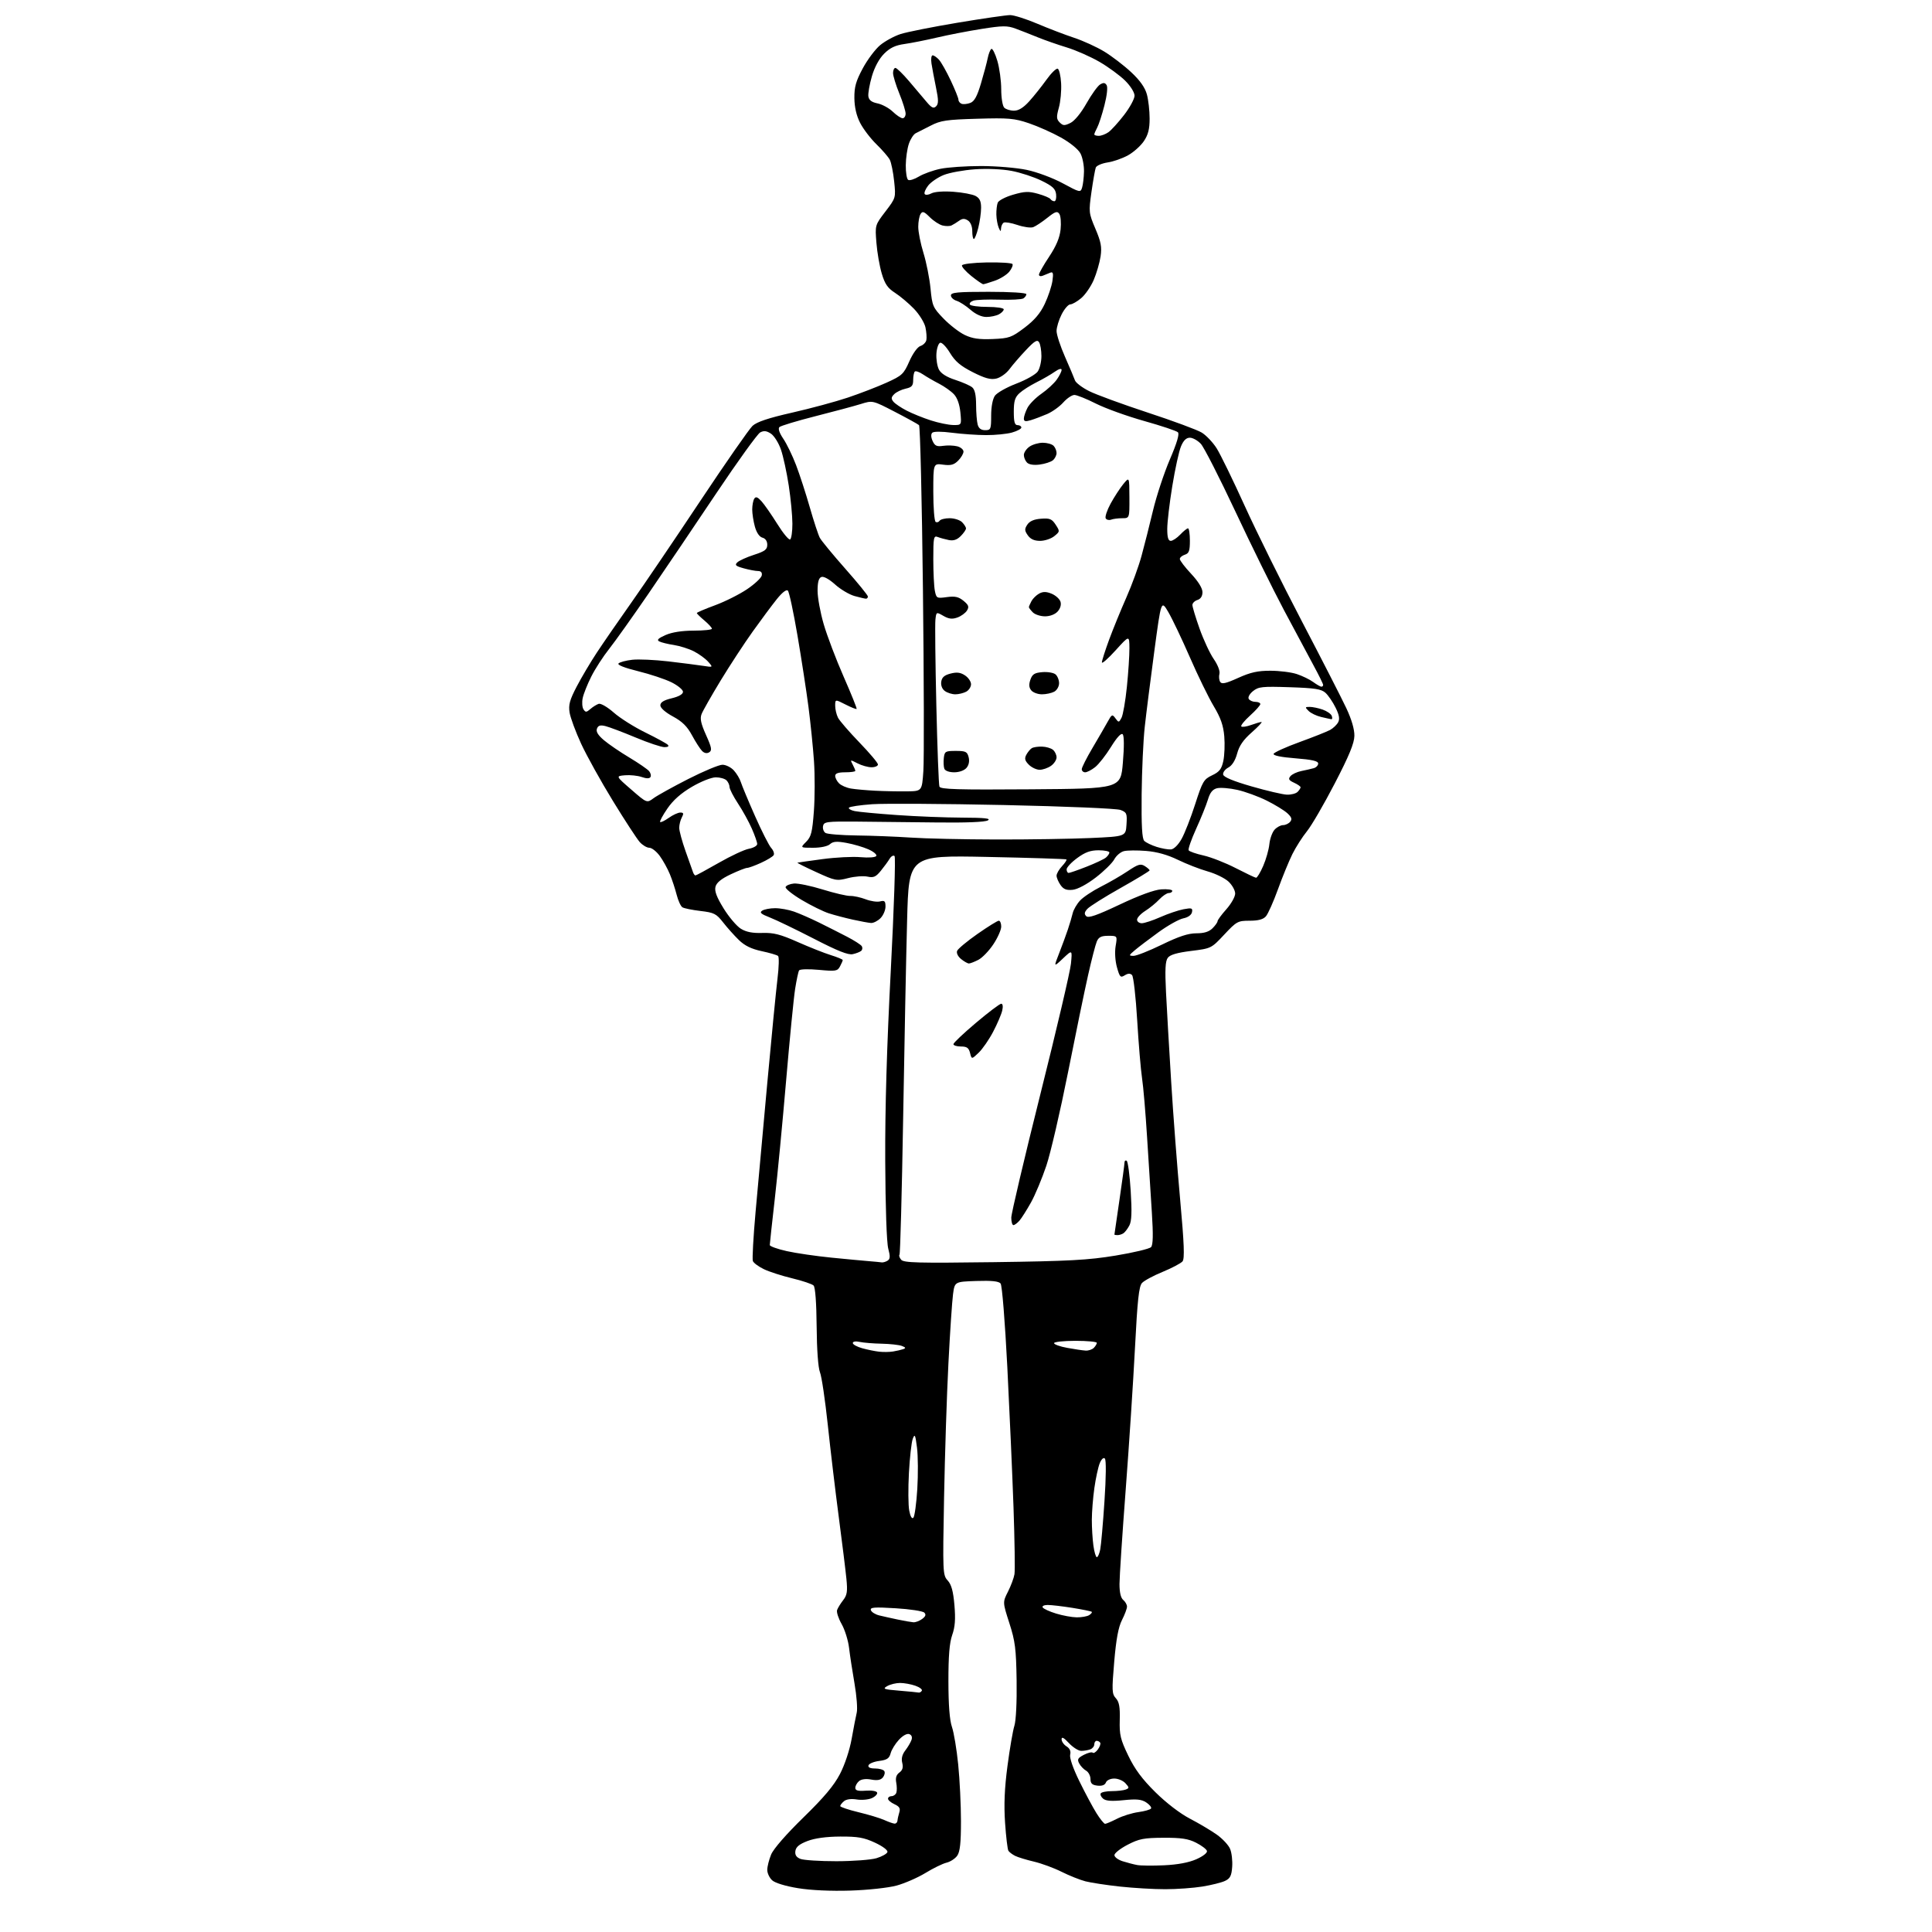 <?xml version="1.0" encoding="UTF-8" standalone="no"?>
<svg 
  version="1.1" 
  xmlns="http://www.w3.org/2000/svg" 
  xmlns:xlink="http://www.w3.org/1999/xlink" 
  xmlns:svg="http://www.w3.org/2000/svg"
  xmlns:rdf="http://www.w3.org/1999/02/22-rdf-syntax-ns#"
  xmlns:cc="http://creativecommons.org/ns#"
  xmlns:dc="http://purl.org/dc/elements/1.1/"
  viewBox="0 0 768 768"
  width="768"
  height="768"
>
<style>svg {background-color: white; }</style>"
<path stroke="none" fill="black" fill-rule="evenodd" d="M338.00,751.54C330.30,751.78 322.32,751.42 317.21,750.58C312.29,749.78 308.11,748.51 306.96,747.46C305.88,746.49 305.00,744.62 305.00,743.31C305.00,742.01 305.69,739.26 306.53,737.22C307.45,734.97 312.53,729.14 319.34,722.50C327.57,714.48 331.51,709.79 333.90,705.19C335.82,701.51 337.75,695.68 338.55,691.19C339.30,686.96 340.21,682.28 340.57,680.78C340.93,679.29 340.53,674.11 339.69,669.28C338.85,664.45 337.87,658.06 337.52,655.08C337.17,652.10 335.84,647.83 334.56,645.58C333.28,643.34 332.47,640.83 332.76,640.00C333.06,639.17 334.14,637.41 335.18,636.08C336.74,634.07 336.96,632.61 336.46,627.58C336.13,624.23 334.76,613.17 333.42,603.00C332.08,592.83 330.12,576.40 329.07,566.50C328.02,556.60 326.62,547.15 325.95,545.50C325.23,543.68 324.70,536.51 324.63,527.30C324.55,517.86 324.09,511.69 323.41,511.01C322.82,510.42 318.99,509.13 314.91,508.15C310.84,507.17 305.77,505.54 303.66,504.52C301.55,503.51 299.57,502.05 299.27,501.27C298.98,500.50 299.46,491.68 300.36,481.68C301.26,471.68 303.35,448.65 305.01,430.50C306.67,412.35 308.50,393.72 309.06,389.10C309.63,384.48 309.74,380.38 309.30,380.01C308.86,379.63 305.91,378.76 302.74,378.09C298.68,377.22 296.02,375.92 293.72,373.68C291.92,371.93 289.09,368.78 287.45,366.67C284.75,363.22 283.85,362.76 278.47,362.13C275.19,361.74 271.95,361.09 271.28,360.67C270.60,360.26 269.58,358.02 268.99,355.71C268.40,353.39 267.19,349.70 266.28,347.50C265.38,345.30 263.57,342.04 262.27,340.25C260.96,338.46 259.10,337.00 258.12,337.00C257.15,337.00 255.44,335.99 254.32,334.75C253.21,333.51 248.41,326.17 243.67,318.43C238.92,310.69 233.24,300.46 231.03,295.69C228.83,290.92 226.76,285.33 226.42,283.25C225.94,280.19 226.46,278.26 229.23,272.95C231.11,269.35 234.70,263.28 237.23,259.45C239.75,255.63 245.94,246.65 251.00,239.50C256.05,232.35 268.41,214.12 278.46,199.00C288.52,183.88 297.83,170.50 299.16,169.27C300.87,167.70 305.47,166.16 314.88,164.03C322.20,162.37 332.16,159.68 337.02,158.05C341.87,156.42 348.82,153.74 352.46,152.09C358.60,149.31 359.24,148.71 361.48,143.63C362.89,140.45 364.73,137.90 365.89,137.54C366.98,137.19 368.04,136.14 368.24,135.20C368.44,134.27 368.28,131.98 367.88,130.12C367.48,128.26 365.43,124.95 363.33,122.76C361.22,120.58 357.83,117.72 355.79,116.41C352.87,114.54 351.75,112.91 350.52,108.76C349.65,105.87 348.69,100.35 348.39,96.50C347.83,89.50 347.83,89.50 351.98,84.07C356.12,78.64 356.12,78.64 355.44,72.07C355.06,68.46 354.28,64.60 353.71,63.50C353.13,62.40 350.75,59.64 348.41,57.36C346.07,55.09 343.15,51.26 341.92,48.86C340.45,45.99 339.67,42.62 339.63,39.00C339.58,34.58 340.23,32.26 342.96,27.18C344.83,23.70 347.95,19.54 349.90,17.93C351.84,16.33 355.48,14.35 357.97,13.54C360.46,12.73 370.67,10.70 380.65,9.03C390.64,7.36 400.04,6.00 401.55,6.00C403.05,6.00 407.93,7.55 412.39,9.44C416.85,11.34 423.43,13.85 427.00,15.03C430.57,16.21 435.98,18.68 439.00,20.52C442.02,22.37 446.82,26.04 449.65,28.69C453.15,31.95 455.15,34.78 455.90,37.50C456.50,39.70 456.99,44.02 456.99,47.10C457.00,51.28 456.42,53.56 454.72,56.09C453.47,57.95 450.65,60.48 448.47,61.70C446.29,62.93 442.62,64.22 440.32,64.57C438.02,64.92 435.89,65.84 435.59,66.61C435.30,67.39 434.53,71.73 433.88,76.26C432.75,84.28 432.79,84.67 435.44,90.93C437.67,96.17 438.05,98.19 437.50,101.93C437.12,104.44 435.90,108.65 434.78,111.27C433.65,113.90 431.41,117.16 429.79,118.52C428.17,119.89 426.22,121.00 425.44,121.00C424.67,121.00 423.13,122.78 422.02,124.96C420.91,127.14 420.00,130.12 420.00,131.58C420.00,133.05 421.52,137.68 423.37,141.87C425.22,146.07 427.00,150.27 427.32,151.21C427.64,152.15 430.15,154.06 432.90,155.45C435.64,156.84 446.13,160.68 456.19,163.99C466.26,167.29 475.95,170.88 477.71,171.96C479.48,173.04 482.15,175.86 483.64,178.21C485.13,180.57 490.13,190.82 494.75,201.00C499.37,211.18 509.61,231.88 517.52,247.00C525.43,262.12 533.37,277.65 535.18,281.50C537.29,285.99 538.44,289.94 538.39,292.51C538.34,295.47 536.29,300.44 530.58,311.44C526.33,319.64 521.36,328.19 519.54,330.43C517.72,332.67 515.12,336.75 513.75,339.50C512.39,342.25 509.80,348.55 508.01,353.50C506.22,358.45 504.06,363.29 503.22,364.25C502.15,365.47 500.21,366.00 496.76,366.00C492.07,366.00 491.57,366.27 486.66,371.51C481.52,377.00 481.48,377.02 473.50,378.01C467.88,378.71 465.11,379.52 464.21,380.75C463.23,382.07 463.06,385.47 463.51,394.50C463.84,401.10 464.76,417.07 465.56,430.00C466.35,442.93 467.96,463.97 469.12,476.76C470.73,494.50 470.95,500.35 470.07,501.42C469.43,502.18 465.89,504.05 462.21,505.57C458.52,507.08 454.81,509.08 453.96,510.01C452.74,511.36 452.15,516.76 451.17,535.82C450.49,549.08 448.83,574.46 447.48,592.22C446.13,609.97 445.02,626.81 445.02,629.63C445.01,632.98 445.52,635.19 446.50,636.00C447.32,636.68 448.00,637.88 448.00,638.66C448.00,639.44 447.10,641.85 446.00,644.00C444.58,646.79 443.69,651.57 442.92,660.55C441.94,672.03 442.00,673.34 443.57,675.08C444.90,676.55 445.26,678.56 445.12,683.75C444.96,689.64 445.39,691.44 448.50,697.89C451.10,703.29 454.01,707.21 459.28,712.42C463.61,716.70 469.10,720.91 473.00,722.94C476.57,724.80 481.38,727.65 483.68,729.28C485.97,730.90 488.37,733.47 488.99,734.98C489.62,736.49 489.99,739.70 489.81,742.10C489.56,745.63 489.01,746.72 486.99,747.68C485.61,748.34 481.56,749.35 477.99,749.93C474.42,750.51 467.77,750.99 463.21,750.99C458.65,751.00 450.55,750.52 445.21,749.94C439.87,749.36 433.70,748.42 431.50,747.86C429.30,747.29 425.02,745.58 422.00,744.07C418.98,742.55 414.02,740.73 411.00,740.02C407.98,739.31 404.60,738.28 403.50,737.72C402.40,737.16 401.21,736.26 400.86,735.72C400.51,735.18 399.91,730.18 399.53,724.60C399.04,717.38 399.31,710.88 400.49,701.98C401.39,695.12 402.63,687.92 403.24,686.00C403.88,683.96 404.25,676.46 404.12,668.00C403.93,655.40 403.55,652.41 401.23,645.20C398.56,636.90 398.56,636.90 400.69,632.70C401.86,630.39 403.02,627.27 403.27,625.77C403.52,624.26 403.34,612.34 402.89,599.27C402.43,586.19 401.32,561.10 400.43,543.50C399.49,525.17 398.35,510.95 397.75,510.21C397.00,509.30 394.19,509.01 388.10,509.21C379.51,509.50 379.51,509.50 378.84,514.50C378.47,517.25 377.64,529.62 377.01,542.00C376.37,554.38 375.60,578.35 375.28,595.28C374.72,625.18 374.76,626.12 376.73,628.28C378.21,629.91 378.92,632.52 379.40,638.06C379.88,643.65 379.65,646.74 378.52,649.93C377.43,653.03 377.00,658.25 377.01,668.38C377.02,677.81 377.49,683.83 378.42,686.50C379.18,688.70 380.30,695.42 380.90,701.42C381.51,707.43 382.00,717.57 382.00,723.95C382.00,732.57 381.62,736.10 380.52,737.66C379.71,738.82 377.80,740.07 376.27,740.44C374.75,740.80 370.97,742.64 367.89,744.53C364.80,746.41 359.62,748.67 356.39,749.55C353.09,750.44 345.00,751.32 338.00,751.54zM462.74,741.48C468.15,741.23 472.57,740.40 475.58,739.07C478.24,737.89 480.01,736.50 479.78,735.77C479.57,735.07 477.62,733.60 475.45,732.50C472.34,730.93 469.58,730.51 462.50,730.54C454.70,730.58 452.80,730.95 448.25,733.31C445.36,734.81 443.00,736.67 443.00,737.44C443.00,738.21 444.46,739.30 446.25,739.87C448.04,740.43 450.62,741.11 452.00,741.37C453.38,741.64 458.21,741.69 462.74,741.48zM332.50,739.86C339.10,739.85 346.26,739.31 348.42,738.66C350.58,738.01 352.53,736.92 352.76,736.23C353.00,735.51 350.95,733.95 347.84,732.50C343.43,730.45 341.01,730.03 334.00,730.06C328.47,730.09 323.93,730.71 321.00,731.83C317.77,733.06 316.41,734.18 316.18,735.78C315.95,737.35 316.54,738.29 318.18,738.94C319.46,739.45 325.90,739.87 332.50,739.86zM355.58,724.92C356.18,724.96 356.71,724.44 356.76,723.75C356.81,723.06 357.14,721.57 357.49,720.44C357.98,718.87 357.53,718.11 355.57,717.21C354.16,716.57 353.00,715.58 353.00,715.02C353.00,714.46 353.63,714.00 354.39,714.00C355.16,714.00 356.01,713.41 356.29,712.69C356.57,711.96 356.56,710.14 356.27,708.64C355.91,706.74 356.29,705.51 357.52,704.61C358.78,703.69 359.11,702.58 358.66,700.78C358.23,699.08 358.62,697.46 359.84,695.87C360.84,694.57 361.95,692.70 362.31,691.71C362.73,690.58 362.42,689.71 361.46,689.34C360.55,689.00 358.90,689.90 357.33,691.59C355.89,693.14 354.41,695.55 354.04,696.95C353.50,698.99 352.60,699.60 349.51,700.00C347.39,700.27 345.47,701.06 345.24,701.75C344.98,702.57 345.89,703.00 347.86,703.00C349.52,703.00 351.17,703.47 351.53,704.04C351.88,704.62 351.62,705.75 350.95,706.56C350.09,707.60 348.72,707.85 346.35,707.41C344.26,707.01 342.41,707.24 341.49,708.01C340.67,708.69 340.00,709.90 340.00,710.69C340.00,711.77 341.05,712.05 344.15,711.82C346.50,711.64 348.46,711.97 348.67,712.58C348.88,713.17 347.95,714.16 346.59,714.78C345.24,715.39 342.53,715.64 340.58,715.32C338.39,714.96 336.44,715.22 335.51,715.99C334.68,716.68 334.00,717.56 334.00,717.94C334.00,718.32 337.26,719.42 341.25,720.38C345.24,721.34 349.85,722.73 351.50,723.48C353.15,724.23 354.99,724.87 355.58,724.92zM439.29,725.00C439.72,725.00 441.86,724.09 444.04,722.98C446.21,721.87 450.03,720.68 452.52,720.34C455.02,720.00 457.28,719.35 457.56,718.90C457.84,718.46 456.98,717.38 455.65,716.50C453.75,715.26 451.82,715.07 446.63,715.60C441.95,716.08 439.60,715.91 438.53,715.02C437.70,714.34 437.27,713.37 437.57,712.89C437.87,712.40 439.85,712.00 441.98,712.00C444.10,712.00 446.57,711.72 447.46,711.38C448.95,710.81 448.94,710.59 447.39,708.88C446.45,707.84 444.46,707.00 442.95,707.00C441.39,707.00 439.96,707.67 439.61,708.57C439.22,709.59 438.05,710.02 436.26,709.82C434.13,709.57 433.49,708.96 433.48,707.17C433.46,705.88 432.68,704.40 431.74,703.87C430.80,703.35 429.56,702.05 429.00,700.99C428.13,699.38 428.44,698.83 430.86,697.57C432.45,696.75 434.03,696.37 434.38,696.72C434.73,697.07 435.65,696.49 436.42,695.44C437.19,694.38 437.61,693.18 437.35,692.76C437.09,692.34 436.46,692.00 435.94,692.00C435.42,692.00 435.00,692.63 435.00,693.39C435.00,694.16 434.29,695.06 433.42,695.39C432.55,695.73 430.93,696.00 429.82,696.00C428.71,696.00 426.50,694.60 424.90,692.89C422.87,690.72 422.00,690.27 422.00,691.39C422.00,692.26 422.88,693.54 423.96,694.21C425.26,695.02 425.75,696.14 425.41,697.50C425.10,698.75 426.54,702.92 429.05,708.03C431.33,712.69 434.39,718.41 435.85,720.75C437.31,723.08 438.86,725.00 439.29,725.00zM365.19,672.82C365.57,672.92 366.13,672.59 366.44,672.10C366.75,671.60 365.58,670.70 363.85,670.10C362.12,669.49 359.39,669.00 357.79,669.00C356.18,669.00 353.89,669.56 352.68,670.25C350.74,671.36 351.26,671.56 357.50,672.07C361.35,672.39 364.81,672.73 365.19,672.82zM363.06,644.88C363.92,644.95 365.49,644.36 366.56,643.57C367.96,642.54 368.20,641.83 367.42,641.04C366.82,640.43 361.70,639.65 356.03,639.31C347.47,638.79 345.81,638.92 346.19,640.08C346.45,640.84 347.97,641.79 349.58,642.17C351.19,642.56 354.52,643.30 357.00,643.82C359.48,644.34 362.20,644.81 363.06,644.88zM428.00,642.92C429.93,642.94 432.16,642.55 432.97,642.04C433.78,641.53 434.23,640.93 433.97,640.71C433.71,640.49 430.26,639.79 426.31,639.15C422.35,638.52 417.94,638.00 416.50,638.00C415.04,638.00 414.15,638.43 414.49,638.98C414.82,639.53 417.21,640.62 419.80,641.41C422.38,642.21 426.07,642.89 428.00,642.92zM436.01,619.00C436.42,619.00 437.03,617.62 437.36,615.93C437.70,614.24 438.46,605.63 439.04,596.79C439.69,587.11 439.75,580.35 439.20,579.80C438.65,579.25 437.84,580.01 437.15,581.69C436.53,583.24 435.57,587.65 435.03,591.50C434.48,595.35 434.03,601.02 434.02,604.11C434.01,607.20 434.29,611.81 434.64,614.36C434.99,616.91 435.60,619.00 436.01,619.00zM363.07,603.33C363.58,602.82 364.28,597.68 364.64,591.90C364.99,586.12 364.94,578.72 364.52,575.45C363.86,570.29 363.64,569.83 362.83,571.97C362.32,573.33 361.64,579.43 361.31,585.54C360.98,591.66 361.03,598.37 361.43,600.46C361.86,602.79 362.50,603.90 363.07,603.33zM355.00,537.24C356.38,537.02 358.18,536.60 359.00,536.32C360.18,535.91 360.08,535.64 358.50,535.03C357.40,534.61 353.80,534.21 350.50,534.14C347.20,534.08 343.26,533.76 341.75,533.43C340.13,533.08 339.00,533.27 339.00,533.88C339.00,534.45 340.69,535.38 342.75,535.95C344.81,536.52 347.85,537.14 349.50,537.32C351.15,537.50 353.62,537.47 355.00,537.24zM431.55,536.88C432.68,536.95 434.14,536.46 434.80,535.80C435.46,535.14 436.00,534.24 436.00,533.80C436.00,533.36 432.18,533.00 427.50,533.00C422.82,533.00 419.00,533.42 419.00,533.92C419.00,534.43 421.36,535.28 424.25,535.80C427.14,536.33 430.42,536.82 431.55,536.88zM350.50,501.82C351.05,501.90 352.10,501.59 352.83,501.13C353.87,500.47 353.92,499.43 353.09,496.33C352.46,493.98 351.97,479.75 351.89,461.43C351.80,440.72 352.53,415.73 354.10,385.80C355.38,361.22 356.06,340.74 355.60,340.30C355.14,339.86 354.26,340.35 353.63,341.38C353.01,342.42 351.43,344.58 350.12,346.18C348.15,348.60 347.24,348.99 344.84,348.47C343.25,348.12 339.79,348.38 337.15,349.06C332.55,350.24 332.05,350.15 324.43,346.66C320.07,344.67 316.73,342.99 317.00,342.92C317.27,342.85 321.76,342.21 326.97,341.51C332.18,340.81 338.98,340.46 342.09,340.74C345.30,341.03 347.99,340.83 348.34,340.27C348.67,339.72 347.27,338.54 345.22,337.63C343.18,336.72 339.25,335.57 336.50,335.07C332.60,334.36 331.15,334.47 329.92,335.58C328.99,336.42 326.24,337.00 323.22,337.00C318.09,337.00 318.09,337.00 320.44,334.65C322.45,332.64 322.90,330.89 323.53,322.48C323.93,317.08 323.95,308.13 323.57,302.58C323.19,297.04 322.20,287.32 321.38,281.00C320.56,274.68 318.59,261.90 317.01,252.62C315.43,243.33 313.71,235.31 313.19,234.79C312.61,234.21 310.96,235.48 308.79,238.18C306.89,240.55 302.59,246.32 299.25,251.00C295.90,255.68 290.16,264.45 286.48,270.50C282.81,276.55 279.39,282.56 278.89,283.85C278.19,285.63 278.62,287.62 280.66,292.18C282.91,297.18 283.11,298.31 281.92,299.05C281.01,299.61 280.00,299.43 279.09,298.52C278.32,297.75 276.52,294.95 275.09,292.31C273.17,288.75 271.20,286.81 267.50,284.81C264.49,283.18 262.50,281.42 262.50,280.39C262.50,279.18 263.83,278.35 267.00,277.58C269.85,276.90 271.50,275.95 271.50,275.00C271.50,274.18 269.44,272.48 266.93,271.23C264.41,269.98 258.44,267.99 253.65,266.81C248.19,265.46 245.29,264.31 245.88,263.72C246.40,263.20 248.85,262.55 251.33,262.27C253.81,261.99 260.26,262.28 265.67,262.91C271.08,263.55 277.30,264.34 279.50,264.68C283.50,265.30 283.50,265.30 281.50,263.04C280.40,261.80 277.85,259.95 275.84,258.92C273.83,257.89 270.23,256.76 267.84,256.39C265.45,256.03 262.85,255.39 262.05,254.96C260.98,254.40 261.65,253.73 264.55,252.45C267.10,251.32 271.06,250.70 275.75,250.69C279.74,250.68 283.00,250.34 283.00,249.93C283.00,249.52 281.65,248.04 280.00,246.65C278.35,245.27 277.00,243.94 277.00,243.70C277.00,243.46 280.26,242.07 284.25,240.60C288.24,239.13 293.97,236.25 296.99,234.21C300.01,232.17 302.63,229.71 302.81,228.75C303.03,227.60 302.52,227.00 301.32,226.99C300.32,226.99 297.75,226.50 295.62,225.91C292.38,225.01 291.97,224.62 293.12,223.53C293.88,222.82 296.86,221.47 299.75,220.54C304.07,219.14 305.00,218.43 305.00,216.54C305.00,215.11 304.27,214.04 303.08,213.73C301.89,213.42 300.75,211.76 300.08,209.36C299.49,207.24 299.02,204.15 299.02,202.50C299.03,200.85 299.39,198.93 299.83,198.24C300.43,197.29 301.15,197.55 302.69,199.24C303.82,200.48 306.65,204.54 308.97,208.25C311.29,211.97 313.59,214.75 314.09,214.44C314.59,214.13 315.00,211.32 314.99,208.19C314.99,205.06 314.34,198.22 313.54,193.00C312.74,187.78 311.34,181.34 310.43,178.70C309.52,176.06 307.73,173.22 306.46,172.38C304.72,171.24 303.64,171.12 302.18,171.90C301.11,172.48 293.22,183.42 284.65,196.22C276.08,209.03 263.98,226.93 257.77,236.00C251.55,245.07 244.52,254.95 242.15,257.95C239.77,260.94 236.57,265.89 235.04,268.95C233.50,272.00 231.97,275.85 231.63,277.50C231.28,279.15 231.43,281.16 231.94,281.96C232.76,283.23 233.11,283.21 234.69,281.84C235.69,280.97 237.18,280.05 238.00,279.78C238.83,279.52 241.52,281.09 244.00,283.28C246.47,285.46 252.10,289.01 256.49,291.16C260.89,293.32 264.92,295.52 265.44,296.04C266.05,296.65 265.57,297.00 264.12,297.00C262.86,297.00 257.71,295.28 252.67,293.17C247.62,291.06 242.25,289.03 240.73,288.65C238.62,288.12 237.80,288.36 237.30,289.65C236.85,290.83 237.70,292.23 240.08,294.25C241.96,295.84 246.51,298.95 250.20,301.15C253.88,303.36 257.40,305.78 258.03,306.54C258.66,307.29 258.90,308.36 258.56,308.90C258.17,309.54 256.96,309.53 255.07,308.87C253.48,308.32 250.51,308.01 248.46,308.18C244.74,308.50 244.74,308.50 250.95,313.88C257.15,319.27 257.15,319.27 259.82,317.29C261.30,316.20 267.50,312.77 273.60,309.66C279.71,306.55 285.82,304.00 287.18,304.00C288.54,304.00 290.58,305.01 291.71,306.25C292.84,307.49 294.10,309.59 294.50,310.91C294.91,312.24 297.42,318.27 300.09,324.30C302.76,330.34 305.67,336.09 306.57,337.08C307.46,338.06 307.90,339.35 307.54,339.94C307.18,340.53 304.91,341.90 302.49,343.00C300.08,344.10 297.61,345.00 296.99,345.00C296.38,345.00 293.43,346.16 290.44,347.57C286.69,349.35 284.82,350.88 284.41,352.52C283.98,354.22 284.89,356.65 287.65,361.11C289.76,364.53 292.84,368.16 294.49,369.18C296.61,370.49 299.14,370.99 303.05,370.86C307.53,370.72 310.21,371.41 317.05,374.44C321.70,376.50 327.64,378.86 330.25,379.67C332.86,380.48 335.00,381.37 335.00,381.64C335.00,381.91 334.51,383.05 333.91,384.17C332.90,386.05 332.22,386.16 325.51,385.53C321.41,385.15 317.97,385.25 317.65,385.75C317.34,386.25 316.64,389.55 316.08,393.08C315.52,396.61 313.91,413.00 312.50,429.50C311.09,446.00 309.06,467.26 307.97,476.75C306.89,486.23 306.00,494.41 306.00,494.92C306.00,495.42 309.04,496.51 312.75,497.34C316.46,498.17 324.45,499.33 330.50,499.93C336.55,500.53 343.30,501.17 345.50,501.34C347.70,501.52 349.95,501.73 350.50,501.82zM394.96,501.73C424.99,501.32 432.51,500.92 443.48,499.11C450.62,497.93 456.96,496.42 457.57,495.74C458.36,494.86 458.45,490.84 457.88,482.00C457.44,475.12 456.59,461.62 455.98,452.00C455.38,442.38 454.48,431.80 453.97,428.50C453.47,425.20 452.61,414.88 452.05,405.57C451.50,396.26 450.58,388.18 450.00,387.60C449.27,386.87 448.39,386.90 447.09,387.71C445.42,388.75 445.10,388.42 444.01,384.53C443.30,381.99 443.08,378.49 443.48,376.09C444.18,372.00 444.18,372.00 440.57,372.00C437.77,372.00 436.74,372.51 436.00,374.25C435.47,375.49 433.91,381.49 432.54,387.60C431.16,393.70 427.55,411.18 424.52,426.45C421.48,441.71 417.63,458.32 415.95,463.35C414.26,468.38 411.51,474.98 409.83,478.00C408.14,481.02 406.07,484.29 405.23,485.25C404.38,486.21 403.31,487.00 402.85,487.00C402.38,487.00 402.00,485.67 402.00,484.04C402.00,482.41 407.22,460.28 413.59,434.85C419.97,409.42 425.43,386.12 425.72,383.06C426.26,377.50 426.26,377.50 422.55,381.00C418.84,384.50 418.84,384.50 421.00,379.00C422.18,375.98 423.75,371.70 424.49,369.50C425.23,367.30 426.10,364.38 426.42,363.00C426.75,361.62 428.05,359.38 429.32,358.00C430.59,356.62 434.30,354.15 437.56,352.50C440.83,350.86 445.66,348.06 448.31,346.28C452.40,343.54 453.41,343.24 455.06,344.27C456.13,344.94 456.99,345.71 456.99,345.99C456.98,346.27 451.78,349.43 445.43,353.00C439.08,356.57 433.16,360.30 432.27,361.27C431.05,362.60 430.93,363.33 431.79,364.19C432.65,365.05 435.98,363.89 445.10,359.58C452.82,355.92 458.86,353.71 461.63,353.53C464.03,353.37 466.00,353.63 466.00,354.12C466.00,354.60 465.37,355.00 464.60,355.00C463.84,355.00 462.15,356.14 460.85,357.52C459.56,358.91 457.04,360.97 455.25,362.10C453.46,363.24 452.00,364.80 452.00,365.58C452.00,366.36 452.84,367.00 453.88,367.00C454.91,367.00 458.22,365.91 461.25,364.57C464.27,363.23 468.42,361.82 470.47,361.44C473.74,360.83 474.15,360.96 473.84,362.58C473.62,363.71 472.28,364.67 470.37,365.06C468.65,365.41 464.21,367.90 460.49,370.60C456.78,373.29 452.56,376.50 451.12,377.72C448.67,379.79 448.64,379.94 450.57,379.97C451.71,379.99 456.81,377.98 461.89,375.50C468.60,372.23 472.35,371.00 475.57,371.00C478.67,371.00 480.60,370.40 482.00,369.00C483.10,367.90 484.00,366.63 484.00,366.18C484.00,365.73 485.57,363.59 487.50,361.43C489.42,359.27 491.00,356.47 491.00,355.20C491.00,353.94 489.80,351.79 488.33,350.43C486.86,349.07 483.15,347.26 480.08,346.40C477.01,345.54 471.69,343.47 468.25,341.80C464.08,339.78 459.88,338.60 455.59,338.26C452.06,337.97 448.09,338.01 446.77,338.34C445.45,338.67 443.73,340.14 442.95,341.59C442.17,343.05 438.86,346.30 435.60,348.81C432.01,351.57 428.38,353.50 426.41,353.71C423.92,353.96 422.77,353.50 421.57,351.80C420.71,350.56 420.00,348.90 420.00,348.09C420.00,347.29 420.98,345.59 422.17,344.32C423.36,343.05 424.15,341.84 423.92,341.64C423.69,341.44 409.50,340.99 392.38,340.64C361.27,340.00 361.27,340.00 360.59,365.75C360.21,379.91 359.50,415.51 359.01,444.86C358.51,474.21 357.86,498.47 357.56,498.77C357.26,499.07 357.56,499.97 358.22,500.76C359.23,501.98 364.79,502.13 394.96,501.73zM444.25,490.98C443.56,490.99 443.00,490.89 443.00,490.75C443.01,490.61 443.91,484.43 445.00,477.00C446.09,469.57 446.99,462.91 447.00,462.19C447.00,461.47 447.40,461.13 447.88,461.43C448.36,461.72 449.08,467.10 449.47,473.38C449.99,481.73 449.85,485.42 448.94,487.14C448.26,488.44 447.21,489.83 446.60,490.23C446.00,490.64 444.94,490.98 444.25,490.98zM389.04,418.46C386.25,421.13 386.25,421.13 385.61,418.57C385.09,416.53 384.35,416.00 381.98,416.00C380.34,416.00 379.00,415.58 379.00,415.07C379.00,414.56 383.04,410.74 387.98,406.57C392.91,402.41 397.42,399.00 398.00,399.00C398.62,399.00 398.78,400.10 398.39,401.75C398.04,403.26 396.42,407.04 394.79,410.14C393.17,413.24 390.58,416.99 389.04,418.46zM385.16,383.00C384.64,383.00 383.24,382.21 382.05,381.24C380.79,380.22 380.13,378.86 380.47,377.99C380.79,377.17 384.44,374.14 388.57,371.25C392.70,368.36 396.51,366.00 397.04,366.00C397.57,366.00 398.00,367.05 398.00,368.33C398.00,369.61 396.60,372.78 394.88,375.36C393.17,377.95 390.49,380.73 388.93,381.54C387.37,382.34 385.68,383.00 385.16,383.00zM339.00,379.29C337.17,379.70 332.99,378.04 323.50,373.14C316.35,369.46 308.48,365.66 306.00,364.70C302.47,363.32 301.82,362.74 303.00,361.99C303.82,361.46 306.13,361.02 308.12,361.02C310.12,361.01 313.49,361.62 315.62,362.37C317.76,363.12 322.20,365.07 325.50,366.69C328.80,368.32 333.85,370.87 336.71,372.36C339.58,373.85 342.22,375.54 342.57,376.12C342.93,376.70 342.84,377.53 342.36,377.96C341.89,378.39 340.38,378.99 339.00,379.29zM346.25,366.90C345.29,366.84 342.02,366.24 339.00,365.57C335.98,364.90 331.70,363.77 329.50,363.07C327.30,362.37 322.45,359.98 318.71,357.76C314.98,355.54 312.09,353.22 312.29,352.61C312.49,352.00 313.97,351.37 315.58,351.22C317.18,351.07 322.32,352.13 327.00,353.58C331.68,355.03 336.62,356.19 338.00,356.15C339.38,356.12 342.13,356.72 344.12,357.48C346.11,358.25 348.70,358.63 349.87,358.32C351.64,357.86 352.00,358.21 352.00,360.38C352.00,361.82 351.10,363.90 350.00,365.00C348.90,366.10 347.21,366.95 346.25,366.90zM499.29,348.92C499.72,348.96 501.00,346.86 502.13,344.25C503.27,341.64 504.37,337.74 504.59,335.58C504.81,333.43 505.74,330.84 506.65,329.83C507.56,328.82 509.09,328.00 510.03,328.00C510.98,328.00 512.25,327.40 512.87,326.66C513.71,325.64 513.44,324.84 511.74,323.27C510.51,322.14 506.80,319.87 503.50,318.23C500.20,316.59 494.96,314.68 491.86,313.99C488.75,313.29 485.11,313.01 483.77,313.34C482.02,313.78 481.00,315.05 480.16,317.87C479.51,320.02 477.41,325.24 475.48,329.47C473.56,333.70 472.22,337.54 472.51,338.01C472.80,338.48 475.46,339.41 478.43,340.07C481.40,340.74 487.13,342.98 491.17,345.06C495.20,347.13 498.85,348.87 499.29,348.92zM276.46,348.00C276.74,348.00 280.89,345.75 285.68,343.01C290.47,340.26 295.87,337.74 297.69,337.40C299.51,337.06 301.00,336.21 301.00,335.52C301.00,334.82 300.04,332.06 298.86,329.38C297.69,326.69 295.21,322.20 293.36,319.40C291.51,316.59 290.00,313.64 290.00,312.85C290.00,312.05 289.46,310.86 288.80,310.20C288.14,309.54 286.23,309.00 284.55,309.00C282.82,309.00 278.70,310.63 275.08,312.75C270.72,315.30 267.59,318.07 265.31,321.39C263.46,324.08 262.16,326.50 262.42,326.75C262.68,327.01 264.22,326.27 265.85,325.11C267.48,323.95 269.54,323.00 270.44,323.00C271.74,323.00 271.86,323.39 271.04,324.93C270.47,326.00 270.00,327.86 270.00,329.06C270.00,330.27 271.14,334.46 272.53,338.38C273.92,342.30 275.26,346.06 275.50,346.75C275.74,347.44 276.17,348.00 276.46,348.00zM424.81,347.00C425.26,347.00 428.46,345.89 431.92,344.53C435.39,343.17 438.85,341.54 439.61,340.91C440.37,340.27 441.00,339.36 441.00,338.88C441.00,338.39 439.06,338.00 436.70,338.00C433.46,338.00 431.35,338.77 428.20,341.09C425.89,342.78 424.00,344.81 424.00,345.59C424.00,346.36 424.36,347.00 424.81,347.00zM465.47,337.66C466.64,337.57 468.37,335.86 469.69,333.50C470.93,331.30 473.36,325.09 475.09,319.70C478.01,310.63 478.51,309.77 481.83,308.20C484.73,306.83 485.59,305.73 486.29,302.50C486.76,300.30 486.94,295.89 486.67,292.71C486.30,288.36 485.25,285.36 482.47,280.71C480.42,277.29 476.16,268.56 473.00,261.30C469.83,254.04 465.97,245.94 464.42,243.30C461.59,238.50 461.59,238.50 458.84,259.00C457.33,270.27 455.62,283.77 455.05,289.00C454.47,294.23 453.92,306.27 453.82,315.77C453.70,328.23 453.99,333.39 454.86,334.26C455.53,334.93 457.75,336.01 459.79,336.65C461.83,337.30 464.39,337.75 465.47,337.66zM396.00,333.71C408.93,333.74 425.80,333.47 433.50,333.13C447.50,332.50 447.50,332.50 447.80,327.75C448.08,323.38 447.89,322.91 445.42,321.97C443.89,321.39 423.91,320.55 399.12,320.01C375.13,319.50 351.55,319.36 346.71,319.69C341.88,320.03 337.72,320.65 337.46,321.07C337.20,321.49 338.22,322.10 339.74,322.42C341.26,322.74 348.80,323.45 356.50,323.99C364.20,324.54 375.90,325.00 382.50,325.02C391.45,325.05 394.04,325.33 392.68,326.12C391.53,326.79 383.96,327.09 372.18,326.94C361.90,326.81 347.66,326.66 340.52,326.60C328.56,326.51 327.50,326.65 327.17,328.38C326.97,329.41 327.41,330.64 328.15,331.11C328.89,331.58 334.45,332.03 340.50,332.11C346.55,332.18 356.23,332.56 362.00,332.95C367.77,333.35 383.07,333.69 396.00,333.71zM511.55,315.89C513.23,315.95 515.14,315.46 515.80,314.80C516.46,314.14 517.00,313.31 517.00,312.96C517.00,312.61 515.83,311.79 514.40,311.14C512.31,310.18 512.03,309.67 512.97,308.54C513.61,307.76 515.57,306.84 517.32,306.49C519.07,306.14 521.29,305.63 522.25,305.36C523.21,305.09 524.00,304.25 524.00,303.51C524.00,302.52 521.56,301.96 514.96,301.44C509.29,301.00 506.05,300.34 506.28,299.67C506.47,299.09 511.10,296.98 516.57,295.00C522.03,293.01 527.50,290.84 528.73,290.17C529.95,289.50 531.39,288.13 531.93,287.13C532.64,285.81 532.36,284.21 530.90,281.27C529.80,279.04 528.00,276.40 526.89,275.40C525.25,273.91 522.69,273.51 512.69,273.18C501.74,272.82 500.25,272.97 498.09,274.73C496.72,275.84 495.99,277.17 496.40,277.84C496.79,278.48 497.99,279.00 499.06,279.00C500.13,279.00 501.00,279.40 501.00,279.88C501.00,280.37 499.16,282.43 496.91,284.46C494.66,286.49 493.10,288.43 493.44,288.77C493.77,289.11 495.53,288.85 497.35,288.19C499.16,287.54 501.01,287.00 501.46,287.00C501.91,287.00 500.18,288.85 497.61,291.12C494.25,294.07 492.60,296.45 491.78,299.55C491.04,302.30 489.77,304.32 488.27,305.12C486.98,305.81 486.06,307.06 486.22,307.90C486.41,308.91 490.24,310.51 497.51,312.60C503.55,314.35 509.87,315.82 511.55,315.89zM360.50,314.58C366.50,314.50 366.50,314.50 367.05,306.50C367.36,302.10 367.28,269.53 366.88,234.13C366.48,198.72 365.78,169.42 365.33,169.00C364.87,168.59 360.54,166.20 355.69,163.69C346.88,159.13 346.88,159.13 342.19,160.60C339.61,161.40 331.48,163.59 324.13,165.45C316.77,167.32 310.33,169.27 309.82,169.78C309.23,170.37 309.81,172.10 311.36,174.39C312.73,176.40 315.01,181.11 316.44,184.85C317.87,188.59 320.33,196.17 321.91,201.68C323.49,207.20 325.28,212.65 325.89,213.79C326.50,214.94 331.05,220.46 336.00,226.06C340.95,231.66 345.00,236.63 345.00,237.12C345.00,237.60 344.66,238.00 344.25,237.99C343.84,237.99 341.78,237.51 339.68,236.93C337.58,236.34 334.09,234.27 331.94,232.32C329.59,230.21 327.41,229.01 326.51,229.36C325.45,229.77 325.00,231.40 325.00,234.86C325.00,237.56 326.10,243.54 327.44,248.14C328.78,252.74 332.34,262.12 335.36,268.99C338.38,275.86 340.70,281.63 340.52,281.81C340.34,281.99 338.35,281.20 336.10,280.05C332.00,277.96 332.00,277.96 332.00,280.55C332.00,281.97 332.51,284.11 333.13,285.32C333.75,286.52 337.58,290.94 341.63,295.14C345.68,299.33 349.00,303.27 349.00,303.89C349.00,304.50 347.85,305.00 346.45,305.00C345.05,305.00 342.54,304.30 340.88,303.44C337.96,301.93 337.90,301.94 338.93,303.87C339.52,304.97 340.00,306.12 340.00,306.43C340.00,306.75 338.20,307.00 336.00,307.00C333.20,307.00 332.00,307.43 332.00,308.43C332.00,309.21 332.69,310.55 333.53,311.39C334.37,312.23 336.51,313.17 338.28,313.46C340.05,313.76 344.43,314.15 348.00,314.33C351.57,314.51 357.20,314.62 360.50,314.58zM409.72,313.76C445.50,313.50 445.50,313.50 446.36,303.16C446.90,296.75 446.87,292.47 446.28,291.88C445.68,291.28 443.97,293.14 441.63,296.92C439.60,300.21 436.76,303.83 435.33,304.95C433.90,306.08 432.12,307.00 431.37,307.00C430.61,307.00 430.01,306.44 430.02,305.75C430.03,305.06 431.94,301.28 434.27,297.34C436.60,293.41 439.30,288.73 440.29,286.95C441.95,283.93 442.16,283.83 443.40,285.54C444.68,287.29 444.78,287.28 445.81,285.35C446.41,284.24 447.37,278.71 447.95,273.06C448.53,267.41 448.98,260.47 448.96,257.64C448.92,252.50 448.92,252.50 443.49,258.50C440.50,261.80 438.04,263.97 438.02,263.32C438.01,262.67 439.30,258.62 440.88,254.32C442.47,250.02 445.56,242.45 447.75,237.50C449.94,232.55 452.65,225.12 453.77,221.00C454.90,216.88 456.95,208.76 458.33,202.97C459.71,197.18 462.73,188.03 465.04,182.64C467.86,176.06 468.91,172.51 468.24,171.84C467.68,171.28 461.67,169.27 454.86,167.36C448.06,165.45 439.43,162.34 435.67,160.45C431.91,158.55 428.05,157.00 427.09,157.00C426.12,157.00 424.13,158.34 422.67,159.98C421.21,161.62 418.32,163.69 416.26,164.58C414.19,165.47 411.26,166.57 409.75,167.03C407.61,167.67 407.00,167.53 407.00,166.38C407.00,165.57 407.64,163.66 408.43,162.13C409.22,160.61 411.72,158.08 413.99,156.51C416.26,154.94 418.99,152.42 420.06,150.92C421.13,149.42 422.00,147.67 422.00,147.03C422.00,146.33 420.90,146.64 419.25,147.80C417.74,148.87 414.48,150.75 412.00,151.98C409.52,153.22 406.49,155.15 405.25,156.29C403.46,157.93 403.00,159.43 403.00,163.67C403.00,167.74 403.35,169.00 404.50,169.00C405.32,169.00 406.00,169.43 406.00,169.95C406.00,170.48 404.31,171.37 402.25,171.95C400.19,172.52 395.57,172.98 392.00,172.96C388.43,172.95 382.35,172.53 378.50,172.03C374.29,171.48 371.13,171.48 370.58,172.03C370.01,172.59 370.07,173.87 370.73,175.31C371.61,177.24 372.39,177.60 374.89,177.23C376.59,176.98 379.11,177.06 380.49,177.41C381.87,177.75 383.00,178.70 383.00,179.52C383.00,180.33 382.05,181.95 380.88,183.12C379.21,184.79 377.95,185.12 374.88,184.71C371.00,184.19 371.00,184.19 371.00,195.54C371.00,201.78 371.42,207.14 371.93,207.46C372.44,207.77 373.14,207.58 373.49,207.02C373.84,206.46 375.63,206.00 377.49,206.00C379.34,206.00 381.56,206.71 382.43,207.57C383.29,208.44 384.00,209.56 384.00,210.07C384.00,210.58 383.05,211.95 381.90,213.10C380.42,214.58 379.01,215.05 377.15,214.67C375.69,214.38 373.71,213.84 372.75,213.46C371.16,212.85 371.00,213.65 371.00,222.27C371.00,227.48 371.28,233.14 371.62,234.84C372.21,237.82 372.38,237.91 376.38,237.36C379.64,236.92 381.06,237.23 383.01,238.83C385.04,240.50 385.30,241.21 384.40,242.69C383.79,243.68 382.07,244.94 380.57,245.47C378.50,246.21 377.15,246.05 375.02,244.82C372.19,243.20 372.19,243.20 371.84,246.35C371.65,248.08 371.81,263.42 372.21,280.43C372.60,297.44 373.15,311.96 373.44,312.69C373.85,313.78 380.67,313.98 409.72,313.76zM379.31,307.00C377.32,307.00 375.71,306.42 375.39,305.58C375.10,304.81 375.00,302.89 375.18,301.33C375.48,298.69 375.81,298.50 379.95,298.50C383.87,298.50 384.49,298.80 385.05,301.00C385.45,302.58 385.14,304.14 384.19,305.25C383.31,306.28 381.29,307.00 379.31,307.00zM413.28,306.00C412.02,306.00 410.09,305.09 408.98,303.98C407.40,302.40 407.18,301.53 407.98,300.03C408.55,298.98 409.52,297.79 410.15,297.41C410.78,297.02 412.60,296.74 414.21,296.79C415.82,296.83 417.78,297.40 418.57,298.06C419.36,298.71 420.00,300.06 420.00,301.07C420.00,302.07 419.00,303.59 417.78,304.44C416.56,305.30 414.53,306.00 413.28,306.00zM529.22,285.90C528.82,285.84 526.99,285.44 525.14,285.00C523.29,284.56 521.06,283.49 520.18,282.60C518.70,281.13 518.74,281.00 520.64,281.00C521.77,281.00 524.08,281.48 525.77,282.07C527.46,282.66 529.09,283.78 529.39,284.57C529.69,285.36 529.61,285.95 529.22,285.90zM379.76,276.00C378.45,276.00 376.58,275.41 375.60,274.69C374.51,273.90 373.95,272.45 374.16,271.00C374.41,269.26 375.40,268.39 377.84,267.76C380.34,267.11 381.80,267.29 383.59,268.47C384.92,269.34 386.00,270.92 386.00,271.99C386.00,273.06 385.13,274.40 384.07,274.96C383.00,275.53 381.06,276.00 379.76,276.00zM414.19,276.00C412.57,276.00 410.66,275.30 409.95,274.44C409.03,273.33 408.93,272.11 409.60,270.19C410.36,268.00 411.25,267.44 414.34,267.19C416.43,267.01 418.78,267.41 419.57,268.06C420.36,268.71 421.00,270.30 421.00,271.59C421.00,272.88 420.13,274.39 419.07,274.96C418.00,275.53 415.81,276.00 414.19,276.00zM525.25,272.97C525.66,272.99 525.99,272.66 525.97,272.25C525.96,271.84 524.24,268.35 522.15,264.50C520.06,260.65 514.77,250.75 510.38,242.50C506.00,234.25 497.29,216.56 491.02,203.19C484.75,189.83 478.61,177.79 477.36,176.44C476.12,175.10 474.15,174.00 473.00,174.00C471.55,174.00 470.45,175.07 469.46,177.45C468.66,179.35 467.11,186.44 466.01,193.20C464.90,199.97 464.00,207.64 464.00,210.25C464.00,213.65 464.40,215.00 465.40,215.00C466.16,215.00 467.85,213.88 469.15,212.52C470.44,211.15 471.84,210.03 472.25,210.02C472.66,210.01 473.00,212.22 473.00,214.93C473.00,218.99 472.64,219.98 471.00,220.50C469.90,220.85 469.00,221.62 469.00,222.21C469.00,222.81 471.02,225.46 473.50,228.10C476.33,231.12 478.00,233.84 478.00,235.39C478.00,236.99 477.29,238.09 476.00,238.50C474.90,238.85 474.00,239.75 474.00,240.49C474.00,241.24 475.28,245.48 476.85,249.91C478.42,254.33 480.95,259.76 482.47,261.96C484.09,264.30 485.04,266.75 484.74,267.87C484.47,268.92 484.60,270.36 485.04,271.06C485.66,272.06 487.25,271.71 492.17,269.49C497.06,267.27 499.98,266.62 505.00,266.63C508.57,266.63 513.30,267.22 515.50,267.95C517.70,268.68 520.62,270.09 522.00,271.10C523.38,272.11 524.84,272.95 525.25,272.97zM415.42,245.00C413.62,245.00 411.44,244.29 410.57,243.43C409.71,242.56 409.00,241.63 409.00,241.36C409.00,241.09 409.46,240.01 410.02,238.96C410.59,237.91 411.98,236.55 413.11,235.94C414.64,235.12 415.93,235.14 418.06,236.02C419.64,236.68 421.21,238.10 421.56,239.18C421.94,240.38 421.50,241.89 420.44,243.07C419.39,244.23 417.38,245.00 415.42,245.00zM413.45,215.00C411.14,215.00 409.64,214.32 408.57,212.80C407.26,210.92 407.23,210.29 408.38,208.55C409.30,207.16 411.04,206.40 413.81,206.20C417.30,205.93 418.14,206.28 419.64,208.57C421.35,211.19 421.34,211.31 419.09,213.13C417.82,214.16 415.28,215.00 413.45,215.00zM441.68,206.57C440.87,206.88 439.90,206.65 439.54,206.07C439.18,205.48 440.05,202.84 441.48,200.21C442.92,197.58 445.18,194.09 446.51,192.46C448.93,189.50 448.93,189.50 448.96,197.75C449.00,206.00 449.00,206.00 446.08,206.00C444.48,206.00 442.50,206.26 441.68,206.57zM413.29,184.67C410.93,184.98 409.03,184.68 408.25,183.88C407.56,183.18 407.00,181.82 407.00,180.86C407.00,179.90 408.00,178.41 409.22,177.56C410.44,176.70 412.83,176.00 414.52,176.00C416.22,176.00 418.14,176.54 418.80,177.20C419.46,177.86 420.00,179.15 420.00,180.08C420.00,181.00 419.34,182.30 418.54,182.97C417.74,183.63 415.37,184.40 413.29,184.67zM391.62,171.00C393.85,171.00 394.00,170.64 394.00,165.22C394.00,161.72 394.59,158.61 395.49,157.31C396.32,156.14 400.14,153.97 404.00,152.50C407.86,151.03 411.68,148.86 412.51,147.69C413.33,146.51 413.99,143.74 413.98,141.53C413.98,139.31 413.56,136.85 413.05,136.05C412.32,134.89 411.27,135.52 407.82,139.18C405.44,141.69 402.48,145.12 401.24,146.80C399.99,148.48 397.63,150.14 395.99,150.50C393.73,151.00 391.47,150.37 386.66,147.93C381.81,145.47 379.67,143.65 377.63,140.28C376.16,137.84 374.40,136.03 373.73,136.25C373.05,136.47 372.38,138.42 372.24,140.58C372.10,142.73 372.55,145.58 373.24,146.91C374.07,148.48 376.29,149.89 379.71,151.00C382.58,151.93 385.62,153.27 386.46,153.97C387.51,154.84 388.00,157.04 388.01,160.87C388.02,163.97 388.30,167.51 388.63,168.75C389.04,170.29 389.99,171.00 391.62,171.00zM378.88,168.95C382.25,169.00 382.25,169.00 381.77,163.97C381.46,160.75 380.53,158.14 379.20,156.72C378.05,155.50 375.40,153.62 373.31,152.54C371.21,151.46 368.32,149.79 366.89,148.82C365.45,147.85 363.99,147.35 363.64,147.70C363.29,148.05 363.00,149.57 363.00,151.09C363.00,153.34 362.45,153.96 359.99,154.50C358.33,154.87 356.29,155.85 355.46,156.69C354.24,157.90 354.18,158.51 355.15,159.68C355.82,160.49 358.20,162.09 360.43,163.24C362.67,164.39 366.98,166.14 370.00,167.11C373.02,168.09 377.02,168.92 378.88,168.95zM394.59,134.77C401.17,134.50 402.09,134.17 407.25,130.28C411.23,127.27 413.53,124.57 415.31,120.79C416.69,117.88 418.05,113.77 418.36,111.66C418.80,108.57 418.62,107.94 417.45,108.41C416.65,108.74 415.32,109.27 414.50,109.61C413.68,109.94 413.00,109.75 413.00,109.18C413.00,108.61 414.82,105.40 417.05,102.04C419.87,97.79 421.25,94.51 421.60,91.22C421.87,88.63 421.65,85.84 421.11,85.04C420.28,83.81 419.50,84.06 416.31,86.60C414.21,88.27 411.70,89.93 410.72,90.30C409.75,90.66 406.92,90.27 404.45,89.43C401.98,88.59 399.52,88.18 398.98,88.51C398.44,88.85 397.97,89.88 397.93,90.81C397.87,92.19 397.70,92.13 397.00,90.50C396.53,89.40 396.11,87.07 396.07,85.33C396.03,83.59 396.27,81.45 396.61,80.58C396.94,79.71 399.69,78.27 402.71,77.40C407.32,76.05 408.92,76.00 412.63,77.04C415.06,77.72 417.29,78.66 417.58,79.14C417.88,79.61 418.57,80.00 419.13,80.00C419.68,80.00 419.99,78.76 419.82,77.25C419.56,75.03 418.44,73.99 414.00,71.82C410.98,70.34 405.63,68.59 402.11,67.93C398.37,67.22 392.34,66.96 387.54,67.30C383.03,67.62 377.46,68.63 375.15,69.56C372.85,70.48 370.08,72.36 368.99,73.73C367.91,75.11 367.27,76.63 367.57,77.12C367.88,77.61 369.06,77.51 370.22,76.88C371.47,76.21 375.02,75.95 378.95,76.23C382.59,76.49 386.57,77.24 387.79,77.89C389.43,78.76 390.00,79.98 390.00,82.59C390.00,84.53 389.50,88.11 388.88,90.56C388.27,93.00 387.47,95.00 387.12,95.00C386.77,95.00 386.49,93.59 386.49,91.87C386.50,89.98 385.81,88.31 384.75,87.63C383.44,86.79 382.56,86.82 381.25,87.76C380.29,88.45 378.94,89.28 378.25,89.61C377.56,89.95 375.94,89.95 374.65,89.63C373.37,89.30 371.09,87.82 369.59,86.32C367.34,84.07 366.71,83.85 365.95,85.05C365.44,85.85 365.02,88.14 365.02,90.14C365.01,92.15 365.94,96.85 367.10,100.59C368.25,104.32 369.51,110.67 369.90,114.70C370.56,121.61 370.84,122.26 375.05,126.62C377.50,129.16 381.30,132.10 383.50,133.15C386.53,134.60 389.21,134.99 394.59,134.77zM392.10,126.00C390.20,126.00 387.85,124.94 385.78,123.13C383.98,121.56 381.49,119.95 380.25,119.57C379.01,119.18 378.00,118.22 378.00,117.43C378.00,116.25 380.65,116.00 393.00,116.00C401.71,116.00 408.00,116.39 408.00,116.94C408.00,117.46 407.45,118.22 406.79,118.63C406.12,119.04 401.84,119.27 397.29,119.12C392.73,118.98 388.10,119.15 386.99,119.50C385.88,119.86 385.23,120.56 385.54,121.07C385.86,121.58 389.02,122.00 392.56,122.00C396.10,122.00 399.00,122.43 399.00,122.96C399.00,123.50 398.13,124.40 397.07,124.96C396.00,125.53 393.77,126.00 392.10,126.00zM390.86,112.98C390.51,112.99 388.39,111.54 386.16,109.75C383.93,107.96 382.24,106.05 382.39,105.50C382.54,104.94 386.89,104.42 392.32,104.32C397.63,104.23 402.20,104.52 402.48,104.97C402.76,105.42 402.18,106.79 401.20,108.01C400.21,109.22 397.63,110.84 395.45,111.59C393.28,112.35 391.21,112.98 390.86,112.98zM430.15,74.58C430.51,73.44 430.85,70.57 430.90,68.20C430.96,65.84 430.34,62.62 429.53,61.05C428.65,59.36 425.50,56.78 421.78,54.69C418.32,52.76 412.57,50.20 409.00,48.99C403.22,47.03 400.95,46.83 388.49,47.20C376.26,47.55 373.90,47.90 369.99,49.93C367.52,51.21 364.82,52.57 364.00,52.97C363.18,53.37 361.96,55.22 361.31,57.10C360.65,58.97 360.09,62.84 360.06,65.69C360.03,68.55 360.46,71.17 361.02,71.51C361.58,71.86 363.49,71.26 365.27,70.18C367.05,69.10 370.88,67.72 373.80,67.11C376.71,66.50 384.00,66.00 389.98,66.00C395.97,66.00 404.14,66.69 408.15,67.53C412.21,68.38 418.54,70.74 422.46,72.86C429.27,76.54 429.52,76.60 430.15,74.58zM436.78,54.00C437.76,54.00 439.48,53.35 440.61,52.56C441.74,51.77 444.54,48.69 446.83,45.72C449.12,42.75 451.00,39.29 451.00,38.04C451.00,36.74 449.40,34.18 447.25,32.05C445.19,30.01 440.62,26.66 437.10,24.61C433.58,22.57 427.73,19.98 424.10,18.87C420.47,17.77 415.25,15.94 412.50,14.82C409.75,13.69 405.78,12.14 403.69,11.37C400.39,10.15 398.57,10.17 390.19,11.50C384.86,12.34 376.90,13.88 372.50,14.92C368.10,15.95 362.28,17.11 359.56,17.49C355.90,18.00 353.80,19.00 351.45,21.35C349.46,23.34 347.65,26.69 346.58,30.36C345.65,33.57 345.02,37.15 345.19,38.31C345.41,39.80 346.48,40.62 348.83,41.10C350.66,41.48 353.39,42.95 354.89,44.39C356.38,45.83 358.15,47.00 358.80,47.00C359.46,47.00 360.00,46.18 360.00,45.17C360.00,44.17 358.88,40.58 357.50,37.19C356.12,33.81 355.00,30.13 355.00,29.02C355.00,27.91 355.42,27.00 355.94,27.00C356.46,27.00 358.89,29.36 361.35,32.25C363.80,35.14 366.94,38.85 368.33,40.50C370.34,42.88 371.12,43.25 372.11,42.27C373.11,41.29 373.10,39.78 372.07,34.77C371.36,31.32 370.56,27.04 370.28,25.25C370.01,23.46 370.21,22.00 370.74,22.00C371.26,22.00 372.40,22.79 373.27,23.75C374.14,24.71 376.24,28.42 377.93,32.00C379.62,35.58 381.00,39.01 381.00,39.64C381.00,40.27 381.56,41.00 382.25,41.26C382.94,41.52 384.49,41.37 385.69,40.92C387.31,40.32 388.42,38.32 389.93,33.23C391.06,29.45 392.27,24.92 392.62,23.16C392.97,21.40 393.63,19.73 394.08,19.45C394.53,19.17 395.60,21.29 396.45,24.15C397.30,27.02 398.00,32.12 398.00,35.48C398.00,38.91 398.53,42.13 399.20,42.80C399.86,43.46 401.61,44.00 403.08,44.00C404.92,44.00 406.84,42.81 409.15,40.25C411.01,38.19 414.07,34.35 415.95,31.73C417.83,29.10 419.85,27.11 420.44,27.31C421.02,27.50 421.64,30.10 421.81,33.08C421.98,36.06 421.58,40.44 420.91,42.81C419.89,46.48 419.94,47.36 421.24,48.67C422.57,50.00 423.16,50.03 425.54,48.86C427.17,48.05 429.75,44.90 431.89,41.10C433.88,37.59 436.30,34.21 437.28,33.60C438.63,32.77 439.26,32.83 439.90,33.85C440.40,34.65 440.04,37.95 439.03,41.87C438.09,45.54 436.80,49.51 436.16,50.70C435.52,51.89 435.00,53.12 435.00,53.43C435.00,53.75 435.80,54.00 436.78,54.00z" />

</svg>
